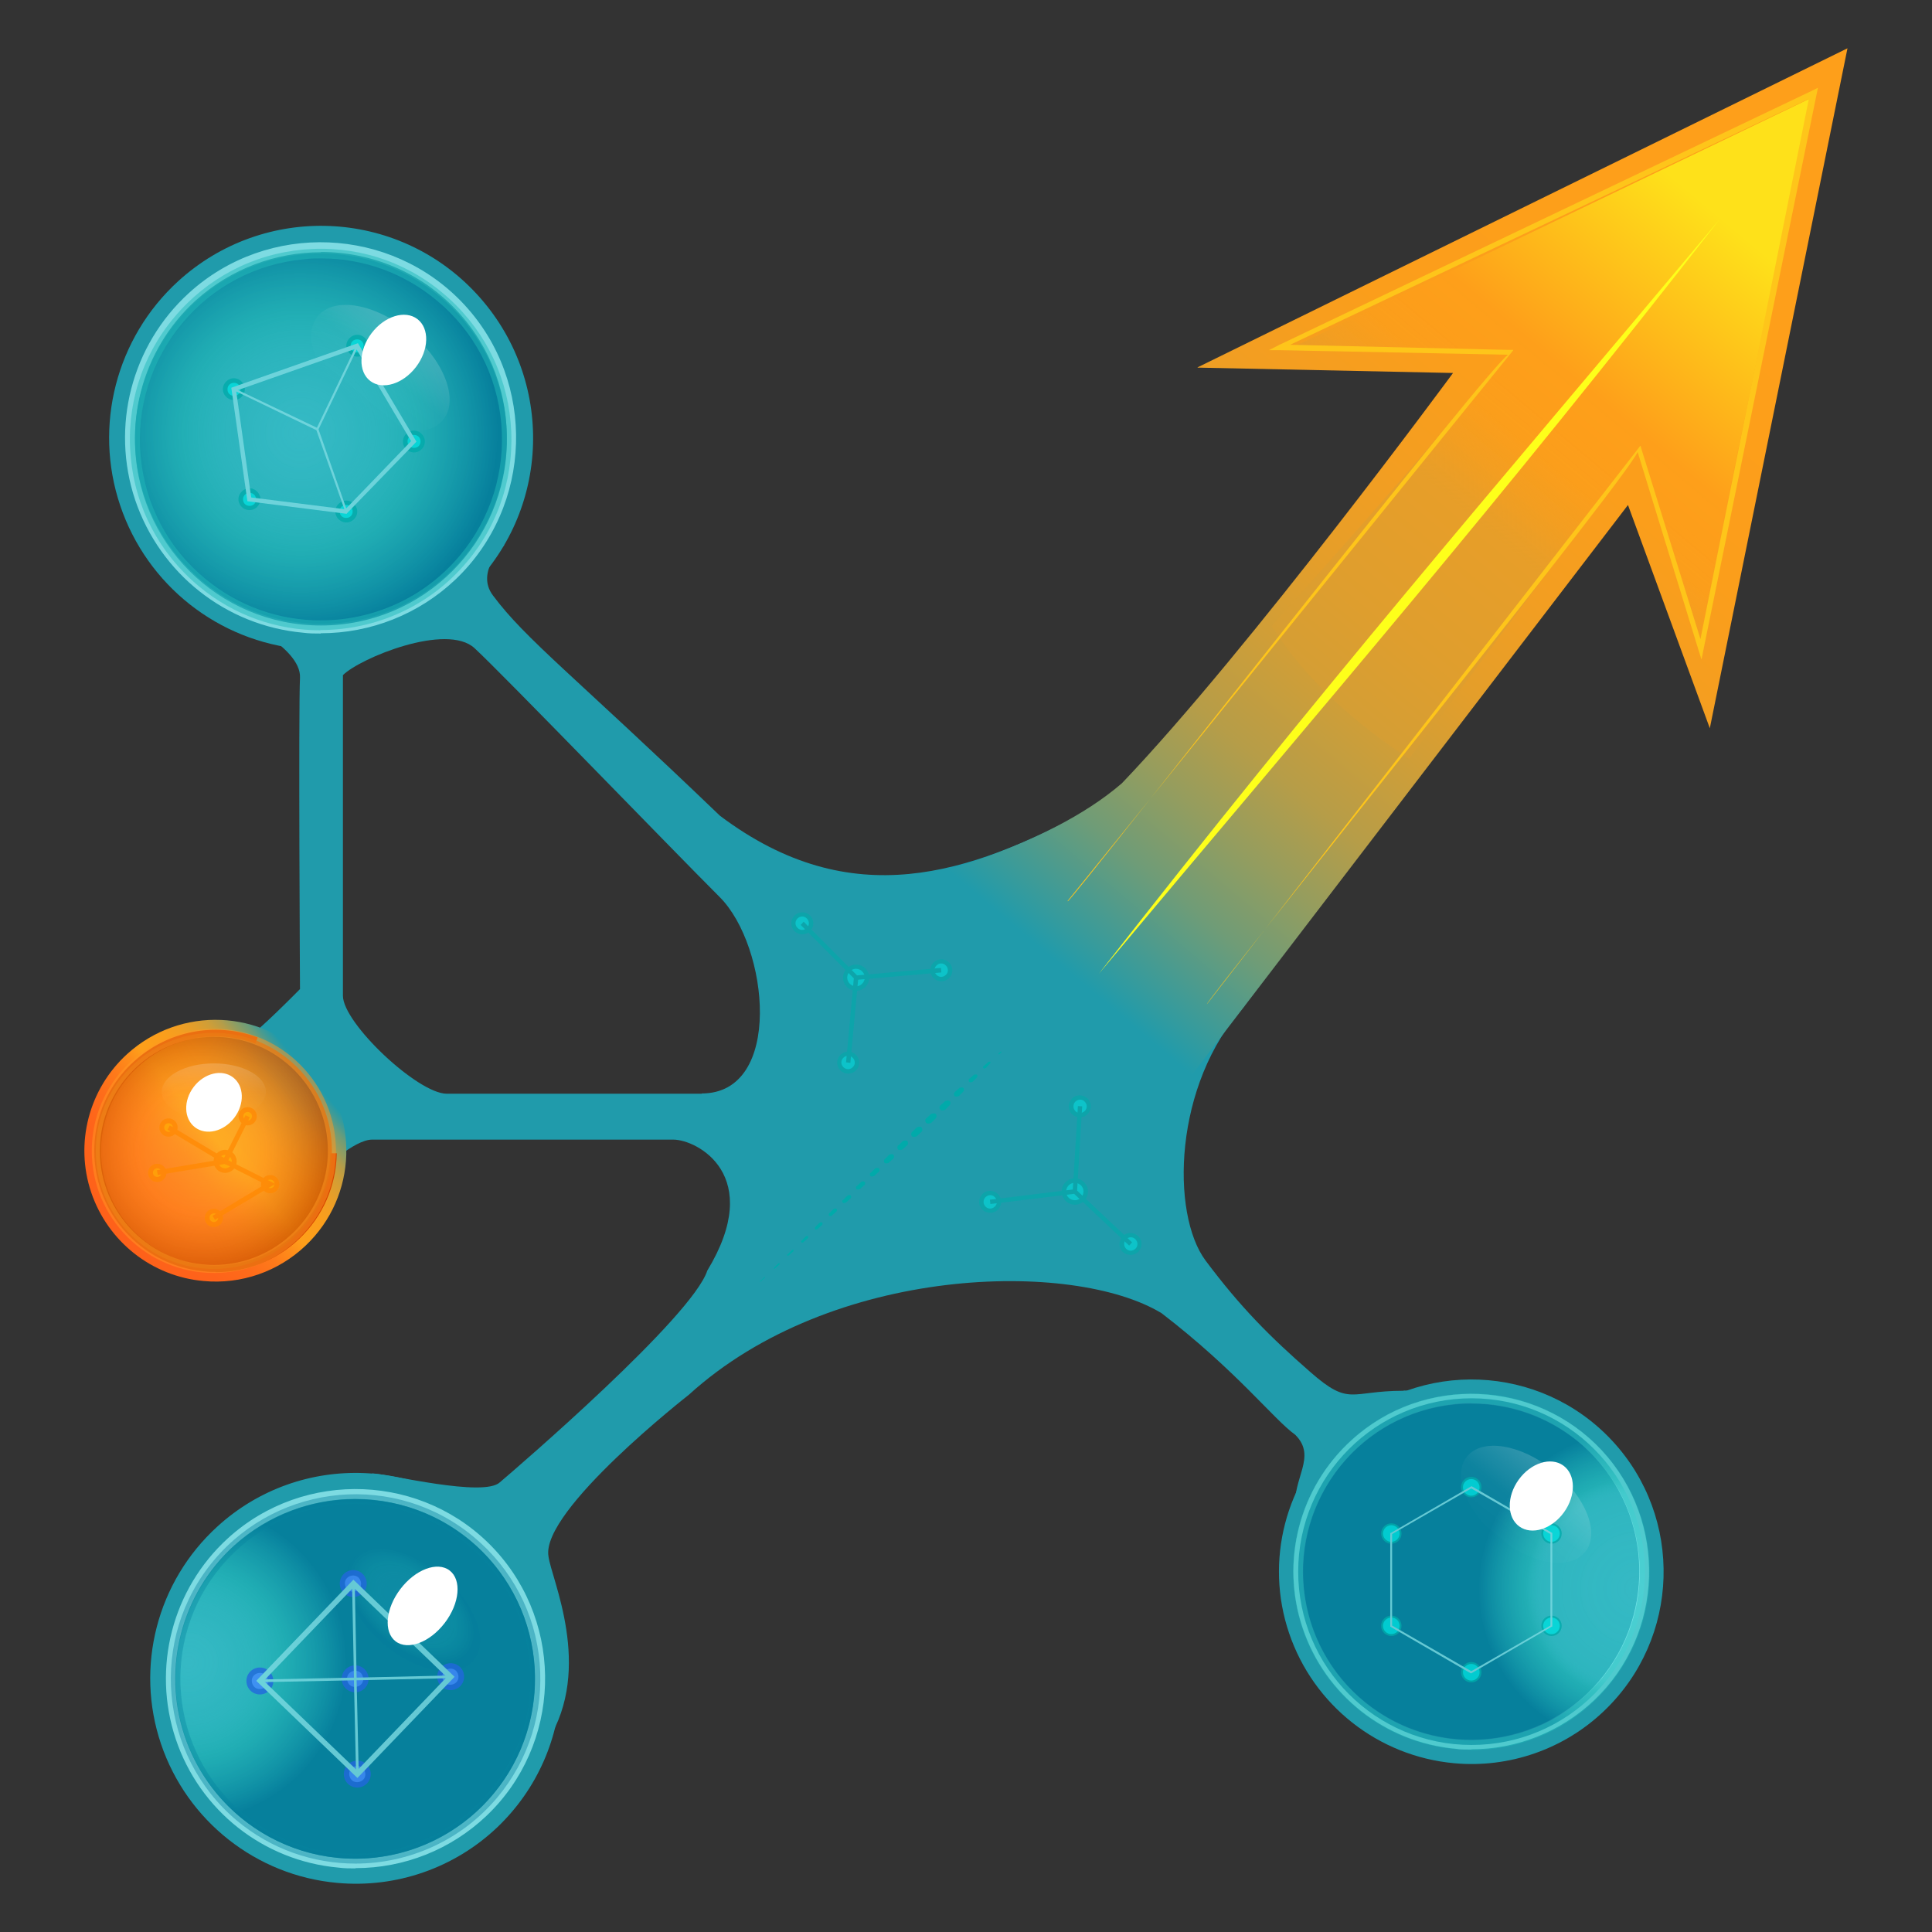 <?xml version="1.0" encoding="UTF-8"?>
<svg xmlns="http://www.w3.org/2000/svg" version="1.1" xmlns:xlink="http://www.w3.org/1999/xlink" viewBox="0 0 72 72">
  <rect x="0" y="0" width="72" height="72" fill="#333333" stroke="none"/>
  <!-- Generator: Adobe Illustrator 29.8.1, SVG Export Plug-In . SVG Version: 2.1.1 Build 2)  -->
  <defs>
    <style>
      .st0 {
        fill: url(#linear-gradient4);
      }

      .st0, .st1, .st2, .st3, .st4, .st5, .st6, .st7 {
        isolation: isolate;
      }

      .st0, .st2, .st6, .st7 {
        opacity: .3;
      }

      .st1 {
        fill: #f92;
      }

      .st1, .st3, .st5 {
        opacity: .5;
      }

      .st8 {
        fill: #209bab;
      }

      .st2 {
        fill: url(#linear-gradient3);
      }

      .st9, .st10 {
        fill: #7ddbe2;
      }

      .st3 {
        fill: #2bb;
      }

      .st11 {
        fill: #0dd;
      }

      .st12 {
        fill: url(#linear-gradient1);
      }

      .st13 {
        fill: #fec51a;
      }

      .st14 {
        fill: #0aa;
      }

      .st15 {
        fill: #feff1a;
      }

      .st15, .st16 {
        mix-blend-mode: soft-light;
      }

      .st17 {
        fill: url(#radial-gradient);
      }

      .st18 {
        fill: url(#radial-gradient5);
      }

      .st19 {
        fill: url(#radial-gradient1);
      }

      .st20 {
        fill: #26d;
      }

      .st21 {
        opacity: .7;
      }

      .st21, .st22, .st23, .st10, .st24 {
        mix-blend-mode: screen;
      }

      .st25 {
        fill: #fa0;
      }

      .st22 {
        opacity: .6;
      }

      .st5 {
        fill: url(#radial-gradient3);
      }

      .st26 {
        fill: #f80;
      }

      .st27 {
        fill: #d74600;
      }

      .st28 {
        fill: url(#linear-gradient5);
      }

      .st29 {
        mix-blend-mode: overlay;
      }

      .st24 {
        opacity: .8;
      }

      .st30 {
        fill: url(#radial-gradient2);
      }

      .st16 {
        fill: #fff;
      }

      .st6 {
        fill: url(#radial-gradient4);
      }

      .st31 {
        fill: url(#linear-gradient);
      }

      .st7 {
        fill: url(#linear-gradient2);
      }

      .st32 {
        fill: #48f;
      }
    </style>
    <linearGradient id="linear-gradient" x1="39.52" y1="37.88" x2="63.09" y2="9.8" gradientUnits="userSpaceOnUse">
      <stop offset=".04" stop-color="#209bab"/>
      <stop offset=".1" stop-color="#449b93"/>
      <stop offset=".17" stop-color="#6f9c77"/>
      <stop offset=".25" stop-color="#959d5e"/>
      <stop offset=".33" stop-color="#b69d48"/>
      <stop offset=".43" stop-color="#d09e37"/>
      <stop offset=".52" stop-color="#e49e2a"/>
      <stop offset=".64" stop-color="#f39e21"/>
      <stop offset=".77" stop-color="#fb9e1b"/>
      <stop offset="1" stop-color="#fe9f1a"/>
    </linearGradient>
    <linearGradient id="linear-gradient1" x1="4.29" y1="46.03" x2="11.77" y2="39.75" gradientUnits="userSpaceOnUse">
      <stop offset="0" stop-color="#fe611a"/>
      <stop offset=".19" stop-color="#fe631a"/>
      <stop offset=".3" stop-color="#fe6b1a"/>
      <stop offset=".4" stop-color="#fe7a1a"/>
      <stop offset=".48" stop-color="#fe8e1a"/>
      <stop offset=".53" stop-color="#fe9f1a"/>
      <stop offset=".63" stop-color="#fb9e1b"/>
      <stop offset=".69" stop-color="#f39e21"/>
      <stop offset=".74" stop-color="#e49e2a"/>
      <stop offset=".79" stop-color="#d09e37"/>
      <stop offset=".83" stop-color="#b69d48"/>
      <stop offset=".86" stop-color="#959d5e"/>
      <stop offset=".9" stop-color="#6f9c77"/>
      <stop offset=".93" stop-color="#449b93"/>
      <stop offset=".96" stop-color="#209bab"/>
    </linearGradient>
    <radialGradient id="radial-gradient" cx="-260.44" cy="456.21" fx="-260.44" fy="456.21" r=".05" gradientTransform="translate(-13989.52 78626.71) rotate(39.82) scale(152 -152)" gradientUnits="userSpaceOnUse">
      <stop offset="0" stop-color="#6ff" stop-opacity=".3"/>
      <stop offset=".3" stop-color="#4dd" stop-opacity=".4"/>
      <stop offset=".6" stop-color="#2bb" stop-opacity=".6"/>
      <stop offset="1" stop-color="#007999" stop-opacity=".8"/>
    </radialGradient>
    <linearGradient id="linear-gradient2" x1="-260.34" y1="454.45" x2="-260.34" y2="454.37" gradientTransform="translate(-18162.24 18237.66) rotate(90) scale(70 -40)" gradientUnits="userSpaceOnUse">
      <stop offset="0" stop-color="#fff" stop-opacity=".6"/>
      <stop offset=".5" stop-color="#fff" stop-opacity=".1"/>
      <stop offset="1" stop-color="#fff" stop-opacity="0"/>
    </linearGradient>
    <radialGradient id="radial-gradient1" cx="-260.93" cy="454.27" fx="-260.93" fy="454.27" r=".04" gradientTransform="translate(-12446.31 78699.51) rotate(38.91) scale(152 -152)" gradientUnits="userSpaceOnUse">
      <stop offset="0" stop-color="#6ff" stop-opacity=".3"/>
      <stop offset=".6" stop-color="#4dd" stop-opacity=".4"/>
      <stop offset=".7" stop-color="#2bb" stop-opacity=".6"/>
      <stop offset="1" stop-color="#007999" stop-opacity=".8"/>
    </radialGradient>
    <linearGradient id="linear-gradient3" x1="-261.5" y1="446.7" x2="-261.5" y2="446.61" gradientTransform="translate(-17809.33 18360.75) rotate(90) scale(70 -40)" xlink:href="#linear-gradient2"/>
    <radialGradient id="radial-gradient2" cx="-261.76" cy="455.38" fx="-261.76" fy="455.38" r=".04" gradientTransform="translate(-13909.9 78677.43) rotate(39.93) scale(152 -152)" gradientUnits="userSpaceOnUse">
      <stop offset="0" stop-color="#6ff" stop-opacity=".3"/>
      <stop offset=".32" stop-color="#4dd" stop-opacity=".4"/>
      <stop offset=".6" stop-color="#2bb" stop-opacity=".6"/>
      <stop offset="1" stop-color="#007999" stop-opacity=".8"/>
    </radialGradient>
    <radialGradient id="radial-gradient3" cx="13.24" cy="62.57" fx="13.24" fy="62.57" r="6.88" gradientUnits="userSpaceOnUse">
      <stop offset="0" stop-color="#6ff" stop-opacity=".3"/>
      <stop offset=".4" stop-color="#4dd" stop-opacity=".4"/>
      <stop offset=".7" stop-color="#2bb" stop-opacity=".6"/>
      <stop offset="1" stop-color="#007999" stop-opacity=".8"/>
    </radialGradient>
    <radialGradient id="radial-gradient4" cx="-263.38" cy="451.15" fx="-263.38" fy="451.15" r=".04" gradientTransform="translate(-18030.61 18496.64) rotate(90) scale(70 -40)" xlink:href="#radial-gradient3"/>
    <radialGradient id="radial-gradient5" cx="-260.53" cy="456.82" fx="-260.53" fy="456.82" r=".05" gradientTransform="translate(24757.85 43440.65) scale(95 -95)" gradientUnits="userSpaceOnUse">
      <stop offset="0" stop-color="#fd4" stop-opacity=".2"/>
      <stop offset=".5" stop-color="#f92" stop-opacity=".5"/>
      <stop offset="1" stop-color="#c50" stop-opacity=".8"/>
    </radialGradient>
    <linearGradient id="linear-gradient4" x1="-260.52" y1="456.94" x2="-260.52" y2="456.85" gradientTransform="translate(11471 11006.11) scale(44 -24)" xlink:href="#linear-gradient2"/>
    <linearGradient id="linear-gradient5" x1="50.88" y1="24.08" x2="64.22" y2="8.18" gradientUnits="userSpaceOnUse">
      <stop offset=".3" stop-color="#da9e32" stop-opacity=".5"/>
      <stop offset=".3" stop-color="#da9e31" stop-opacity=".51"/>
      <stop offset=".33" stop-color="#e49e2b" stop-opacity=".64"/>
      <stop offset=".36" stop-color="#ec9e25" stop-opacity=".75"/>
      <stop offset=".39" stop-color="#f29e21" stop-opacity=".84"/>
      <stop offset=".43" stop-color="#f79e1e" stop-opacity=".91"/>
      <stop offset=".47" stop-color="#fb9e1b" stop-opacity=".96"/>
      <stop offset=".53" stop-color="#fd9e1a" stop-opacity=".99"/>
      <stop offset=".61" stop-color="#fe9f1a"/>
      <stop offset="1" stop-color="#fee11a"/>
    </linearGradient>
  </defs>
  <g class="st4">
    <g id="Layer_1">
      <g>
        <path class="st8" d="M52.3,51.83c-1.99,0-1.99.6-3.47-.7-1.49-1.3-2.6-2.41-3.9-4.15s-1.21-6.57,1.45-9.49c-2.23-2.58-5.93-7.22-5.93-7.22-4.3,2.25-8.69,3.84-13.62.13-5.48-5.26-7.23-6.56-8.46-8.21-.67-.89.43-1.88.43-1.88l-10.16,2.64s2.6,1.14,2.54,2.31c-.06,1.17,0,11.6,0,11.6,0,0-1.65,1.68-2,1.84-.35.16,2.83,4.91,2.83,4.91,0,0,1.18-1.14,1.86-1.14h11.22c.89,0,3.42,1.33,1.27,4.88-.57,1.74-7.07,7.33-7.73,7.89-.6.57-4.11-.3-4.74-.33-.63-.03,6.52,9.97,6.52,9.97,1.71-2.73.13-6.05.03-6.88-.29-1.71,5.23-6.02,5.23-6.02,5.33-4.85,14.33-5.04,17.62-3.04,2.81,2.16,4.18,3.96,4.98,4.53.83.83-.13,1.62,0,2.82.13,1.2,6.03-4.47,4.05-4.47ZM26.16,40.76h-9.51c-1.08,0-3.87-2.63-3.87-3.65v-11.95c.63-.63,3.87-1.97,4.91-1,1.05.97,7.29,7.43,9.13,9.27,1.84,1.84,2.38,7.32-.67,7.32Z"/>
        <path class="st31" d="M44.63,13.69L68.85,1.8l-5.13,25.34-3.05-8.32-19.65,25.68s-6.28-8.66-8.57-11.22c1.68-.52,6.52-1.64,9.36-4.09,4.76-4.98,12.34-15.29,12.34-15.29l-9.52-.2Z"/>
        <path class="st8" d="M6.64,10.48c3.2-2.92,8.16-2.72,11.11.46s2.8,8.13-.34,11.11c-1.65,1.56-3.89,2.34-6.15,2.14-3.12-.28-5.78-2.38-6.78-5.35s-.15-6.25,2.16-8.36Z"/>
        <path class="st8" d="M8.1,56.89c3.1-2.83,7.9-2.63,10.76.44s2.71,7.87-.33,10.77c-1.6,1.52-3.77,2.27-5.96,2.07-3.02-.27-5.6-2.31-6.57-5.18s-.15-6.05,2.1-8.1Z"/>
        <path class="st8" d="M50.01,53.28c2.9-2.65,7.4-2.46,10.07.41s2.54,7.37-.31,10.08c-1.49,1.42-3.53,2.13-5.58,1.94-2.83-.26-5.24-2.16-6.15-4.85s-.14-5.66,1.96-7.58Z"/>
        <path class="st12" d="M4.74,39.28c1.98-1.8,5.04-1.68,6.86.28s1.73,5.02-.21,6.86c-1.02.97-2.4,1.45-3.8,1.32-1.93-.17-3.57-1.47-4.19-3.3s-.09-3.86,1.34-5.16Z"/>
        <path class="st9" d="M11.96,23.61c-.22,0-.44,0-.66-.03-2.88-.26-5.33-2.2-6.26-4.94-.92-2.74-.14-5.77,2-7.72h0c2.94-2.68,7.54-2.49,10.25.42,2.71,2.91,2.57,7.52-.32,10.26-1.36,1.29-3.16,2-5.02,2ZM11.96,9.4c-1.67,0-3.34.6-4.67,1.8h0c-2.03,1.85-2.77,4.73-1.9,7.33.88,2.6,3.21,4.45,5.95,4.69,1.98.18,3.95-.5,5.4-1.88,2.74-2.61,2.88-6.98.3-9.75-1.36-1.46-3.22-2.2-5.08-2.2Z"/>
        <path class="st9" d="M13.25,69.63c-.21,0-.42,0-.64-.03-2.79-.25-5.17-2.13-6.06-4.79s-.13-5.59,1.94-7.48l.12.13-.12-.13c2.85-2.6,7.31-2.42,9.94.41,2.63,2.83,2.49,7.29-.31,9.94-1.32,1.25-3.06,1.94-4.87,1.94ZM13.24,55.86c-1.62,0-3.24.58-4.52,1.74h0c-1.96,1.79-2.69,4.58-1.84,7.1s3.11,4.3,5.75,4.54c1.92.17,3.82-.49,5.22-1.82,2.66-2.52,2.79-6.75.29-9.43-1.31-1.41-3.11-2.13-4.91-2.13Z"/>
        <path class="st9" d="M54.84,65.2c-.2,0-.4,0-.6-.03-2.62-.24-4.85-2-5.69-4.49-.84-2.49-.13-5.24,1.82-7.01,2.67-2.44,6.85-2.27,9.32.38,2.46,2.65,2.34,6.83-.29,9.32-1.24,1.17-2.87,1.82-4.56,1.82ZM54.83,52.31c-1.51,0-3.02.54-4.22,1.63h0c-1.83,1.67-2.51,4.28-1.72,6.63.79,2.35,2.9,4.02,5.38,4.24,1.79.16,3.57-.46,4.88-1.7,2.48-2.36,2.6-6.31.27-8.81-1.23-1.32-2.91-1.99-4.59-1.99Z"/>
        <path class="st27" d="M8.03,47.4c-.13,0-.27,0-.41-.02-1.78-.16-3.3-1.36-3.87-3.05-.57-1.7-.09-3.57,1.24-4.77,1.25-1.14,3.02-1.49,4.61-.9l-.08.23c-1.51-.56-3.18-.23-4.36.85-1.25,1.14-1.71,2.91-1.17,4.52.54,1.6,1.98,2.74,3.66,2.89,1.22.11,2.44-.31,3.33-1.16.83-.79,1.31-1.86,1.33-3.01h.24c-.02,1.22-.52,2.35-1.4,3.19-.84.8-1.96,1.24-3.11,1.24Z"/>
        <g>
          <circle class="st17" cx="11.96" cy="16.38" r="6.93"/>
          <path class="st3" d="M11.95,23.49c-1.61,0-3.22-.54-4.55-1.65-1.46-1.22-2.36-2.93-2.53-4.82-.17-1.89.4-3.74,1.62-5.19,1.22-1.46,2.93-2.36,4.82-2.53,1.89-.17,3.74.4,5.19,1.62,1.46,1.22,2.36,2.93,2.53,4.82.17,1.89-.4,3.74-1.62,5.19-1.4,1.68-3.43,2.55-5.47,2.55ZM11.97,9.63c-.21,0-.41,0-.62.03-1.79.16-3.42,1.01-4.57,2.4s-1.7,3.13-1.54,4.93,1.01,3.42,2.4,4.57c1.26,1.05,2.79,1.56,4.31,1.56,1.93,0,3.85-.82,5.19-2.42,1.15-1.38,1.7-3.13,1.54-4.93s-1.01-3.42-2.4-4.57c-1.22-1.02-2.73-1.57-4.31-1.57Z"/>
          <ellipse class="st7" cx="14.18" cy="13.72" rx="1.73" ry="3.03" transform="translate(-5.44 15.82) rotate(-50.18)"/>
        </g>
        <g>
          <circle class="st19" cx="54.84" cy="58.57" r="6.46"/>
          <path class="st3" d="M54.83,65.21c-1.47,0-2.94-.48-4.17-1.47-1.38-1.11-2.24-2.7-2.43-4.46s.32-3.5,1.44-4.88c1.11-1.38,2.7-2.24,4.46-2.43,1.76-.19,3.5.32,4.88,1.44,2.85,2.3,3.3,6.49,1,9.34-1.31,1.62-3.23,2.47-5.18,2.47ZM54.85,52.29c-.23,0-.45.01-.68.04-1.67.18-3.17,1-4.22,2.3-1.05,1.31-1.54,2.94-1.36,4.61.18,1.67,1,3.17,2.3,4.22,2.69,2.17,6.66,1.75,8.83-.94,2.17-2.69,1.75-6.66-.94-8.83-1.13-.91-2.5-1.39-3.93-1.39Z"/>
          <ellipse class="st2" cx="56.87" cy="56.06" rx="1.62" ry="2.83" transform="translate(-22.47 65.1) rotate(-51.09)"/>
        </g>
        <g class="st24">
          <g>
            <circle class="st11" cx="8.72" cy="14.51" r=".32"/>
            <path class="st14" d="M8.85,14.89c-.21.07-.44-.04-.52-.25s.04-.44.25-.52.44.04.52.25-.04.44-.25.52ZM8.64,14.28c-.13.04-.19.18-.15.31s.18.19.31.15.19-.18.15-.31-.18-.19-.31-.15Z"/>
          </g>
          <g>
            <circle class="st11" cx="13.32" cy="12.89" r=".32"/>
            <path class="st14" d="M13.45,13.27c-.21.07-.44-.04-.52-.25s.04-.44.25-.52.44.04.52.25-.04.44-.25.52ZM13.23,12.66c-.13.04-.19.18-.15.31s.18.19.31.15.19-.18.15-.31-.18-.19-.31-.15Z"/>
          </g>
          <g>
            <circle class="st11" cx="15.43" cy="16.45" r=".32"/>
            <path class="st14" d="M15.56,16.84c-.21.07-.44-.04-.52-.25s.04-.44.25-.52.44.04.52.25-.04.44-.25.52ZM15.35,16.22c-.13.04-.19.18-.15.31s.18.19.31.15.19-.18.15-.31-.18-.19-.31-.15Z"/>
          </g>
          <g>
            <circle class="st11" cx="9.3" cy="18.61" r=".32"/>
            <path class="st14" d="M9.43,18.99c-.21.07-.44-.04-.52-.25s.04-.44.25-.52.44.04.52.25-.04.44-.25.52ZM9.22,18.38c-.13.04-.19.18-.15.31s.18.19.31.15.19-.18.15-.31-.18-.19-.31-.15Z"/>
          </g>
          <g>
            <circle class="st11" cx="12.9" cy="19.06" r=".32"/>
            <path class="st14" d="M13.04,19.45c-.21.07-.44-.04-.52-.25s.04-.44.25-.52.44.04.52.25-.04.44-.25.52ZM12.82,18.83c-.13.04-.19.18-.15.31s.18.19.31.15.19-.18.15-.31-.18-.19-.31-.15Z"/>
          </g>
          <path class="st10" d="M12.93,19.15l-3.71-.47-.6-4.23,4.72-1.66,2.18,3.67-2.6,2.68ZM9.37,18.54l3.5.44,2.45-2.54-2.05-3.45-4.47,1.57.56,3.97Z"/>
          <polygon class="st9" points="12.94 19.05 12.87 19.08 11.79 16.03 8.7 14.54 8.73 14.47 11.81 15.94 13.28 12.87 13.35 12.91 11.87 16 12.94 19.05"/>
        </g>
        <g class="st22">
          <g>
            <circle class="st11" cx="40.06" cy="44.4" r=".41"/>
            <path class="st14" d="M40.41,44.74c-.18.2-.49.21-.69.02s-.21-.49-.02-.69.49-.21.69-.02.21.49.02.69ZM39.82,44.18c-.12.13-.12.34.01.46s.34.12.46-.01.12-.34-.01-.46-.34-.12-.46.01Z"/>
          </g>
          <g>
            <circle class="st11" cx="36.9" cy="44.79" r=".33"/>
            <path class="st14" d="M37.2,45.07c-.15.16-.41.17-.58.02s-.17-.41-.02-.58.41-.17.58-.02.17.41.02.58ZM36.72,44.62c-.09.1-.09.25.01.35s.25.09.35-.01.09-.25-.01-.35-.25-.09-.35.01Z"/>
          </g>
          <g>
            <circle class="st11" cx="40.25" cy="41.23" r=".33"/>
            <path class="st14" d="M40.54,41.51c-.15.16-.41.17-.58.02s-.17-.41-.02-.58.41-.17.58-.02.17.41.02.58ZM40.07,41.06c-.09.1-.09.25.01.35s.25.09.35-.01.09-.25-.01-.35-.25-.09-.35.01Z"/>
          </g>
          <g>
            <circle class="st11" cx="42.14" cy="46.36" r=".33"/>
            <path class="st14" d="M42.43,46.64c-.15.16-.41.17-.58.02s-.17-.41-.02-.58.41-.17.58-.02.17.41.02.58ZM41.96,46.19c-.09.1-.09.25.01.35s.25.09.35-.01.09-.25-.01-.35-.25-.09-.35.01Z"/>
          </g>
          <polygon class="st14" points="42.19 46.3 42.08 46.42 40.03 44.49 36.91 44.87 36.89 44.71 39.98 44.33 40.17 41.22 40.33 41.23 40.14 44.37 42.19 46.3"/>
        </g>
        <g>
          <circle class="st30" cx="13.24" cy="62.57" r="6.7"/>
          <path class="st5" d="M13.24,69.45c-1.56,0-3.13-.53-4.41-1.6-2.91-2.44-3.3-6.79-.86-9.7,2.44-2.91,6.79-3.3,9.7-.86h0c1.41,1.18,2.28,2.84,2.44,4.67s-.4,3.62-1.58,5.03c-1.36,1.62-3.32,2.46-5.28,2.46ZM13.25,56.05c-1.87,0-3.72.79-5.01,2.33-2.31,2.76-1.94,6.88.81,9.19,2.76,2.31,6.88,1.94,9.19-.81,1.12-1.34,1.65-3.03,1.5-4.76-.15-1.74-.97-3.31-2.31-4.43h0c-1.22-1.02-2.7-1.52-4.18-1.52Z"/>
          <ellipse class="st6" cx="15.39" cy="60" rx="1.68" ry="2.93" transform="translate(-40.49 33.29) rotate(-50.07)"/>
        </g>
        <g class="st22">
          <g>
            <circle class="st11" cx="31.91" cy="36.43" r=".41"/>
            <path class="st14" d="M31.56,36.09c.19-.19.5-.19.69,0s.19.5,0,.69-.5.19-.69,0-.19-.5,0-.69ZM32.13,36.66c.13-.13.13-.33,0-.46s-.33-.13-.46,0-.13.33,0,.46.33.13.46,0Z"/>
          </g>
          <g>
            <circle class="st11" cx="35.07" cy="36.16" r=".33"/>
            <path class="st14" d="M34.79,35.87c.16-.16.42-.16.58,0s.16.42,0,.58-.42.16-.58,0-.16-.42,0-.58ZM35.25,36.33c.1-.09.1-.25,0-.35s-.25-.1-.35,0-.1.25,0,.35.25.1.35,0Z"/>
          </g>
          <g>
            <circle class="st11" cx="31.61" cy="39.6" r=".33"/>
            <path class="st14" d="M31.32,39.31c.16-.16.42-.16.58,0s.16.42,0,.58-.42.16-.58,0-.16-.42,0-.58ZM31.78,39.77c.1-.09.1-.25,0-.35s-.25-.1-.35,0-.1.25,0,.35.25.1.35,0Z"/>
          </g>
          <g>
            <circle class="st11" cx="29.9" cy="34.41" r=".33"/>
            <path class="st14" d="M29.61,34.12c.16-.16.42-.16.58,0s.16.42,0,.58-.42.16-.58,0-.16-.42,0-.58ZM30.07,34.58c.1-.09.1-.25,0-.35s-.25-.1-.35,0-.1.25,0,.35.25.1.35,0Z"/>
          </g>
          <polygon class="st14" points="29.84 34.47 29.95 34.35 31.94 36.35 35.07 36.07 35.08 36.24 31.98 36.51 31.69 39.61 31.53 39.59 31.82 36.46 29.84 34.47"/>
        </g>
        <g class="st29">
          <circle class="st18" cx="7.97" cy="42.89" r="4.4"/>
          <path class="st1" d="M7.97,47.44c-2.51,0-4.55-2.04-4.55-4.55s2.04-4.55,4.55-4.55,4.55,2.04,4.55,4.55-2.04,4.55-4.55,4.55ZM7.97,38.64c-2.35,0-4.25,1.91-4.25,4.25s1.91,4.25,4.25,4.25,4.25-1.91,4.25-4.25-1.91-4.25-4.25-4.25Z"/>
          <ellipse class="st0" cx="7.97" cy="40.69" rx="1.94" ry="1.06"/>
        </g>
        <g class="st21">
          <g>
            <circle class="st25" cx="6.28" cy="42.02" r=".25"/>
            <path class="st26" d="M6.28,42.36c-.19,0-.34-.15-.34-.34s.15-.34.34-.34.34.15.34.34-.15.34-.34.34ZM6.28,41.86c-.09,0-.16.07-.16.16s.07.16.16.16.16-.07.16-.16-.07-.16-.16-.16Z"/>
          </g>
          <g>
            <circle class="st25" cx="9.23" cy="41.6" r=".25"/>
            <path class="st26" d="M9.23,41.94c-.19,0-.34-.15-.34-.34s.15-.34.34-.34.34.15.34.34-.15.34-.34.34ZM9.23,41.44c-.09,0-.16.07-.16.16s.07.16.16.16.16-.07.16-.16-.07-.16-.16-.16Z"/>
          </g>
          <g>
            <circle class="st25" cx="10.07" cy="44.12" r=".25"/>
            <path class="st26" d="M10.07,44.47c-.19,0-.34-.15-.34-.34s.15-.34.34-.34.34.15.34.34-.15.34-.34.34ZM10.07,43.96c-.09,0-.16.07-.16.16s.07.16.16.16.16-.07.16-.16-.07-.16-.16-.16Z"/>
          </g>
          <g>
            <circle class="st25" cx="7.97" cy="45.38" r=".25"/>
            <path class="st26" d="M7.97,45.73c-.19,0-.34-.15-.34-.34s.15-.34.34-.34.34.15.34.34-.15.34-.34.34ZM7.97,45.22c-.09,0-.16.07-.16.16s.07.16.16.16.16-.07.16-.16-.07-.16-.16-.16Z"/>
          </g>
          <g>
            <circle class="st25" cx="5.86" cy="43.7" r=".25"/>
            <path class="st26" d="M5.86,44.05c-.19,0-.34-.15-.34-.34s.15-.34.34-.34.34.15.34.34-.15.34-.34.34ZM5.86,43.54c-.09,0-.16.07-.16.16s.07.16.16.16.16-.07.16-.16-.07-.16-.16-.16Z"/>
          </g>
          <g>
            <circle class="st25" cx="8.39" cy="43.28" r=".34"/>
            <path class="st26" d="M8.39,43.71c-.24,0-.43-.19-.43-.43s.19-.43.43-.43.43.19.43.43-.19.43-.43.43ZM8.39,43.04c-.14,0-.25.11-.25.25s.11.25.25.25.25-.11.25-.25-.11-.25-.25-.25Z"/>
          </g>
          <polygon class="st26" points="8.01 45.46 7.92 45.31 9.88 44.13 8.43 43.4 8.42 43.41 8.37 43.38 5.88 43.79 5.85 43.61 8.13 43.23 6.24 42.1 6.33 41.94 8.35 43.15 9.15 41.56 9.31 41.64 8.51 43.24 10.26 44.12 8.01 45.46"/>
        </g>
        <g class="st24">
          <g>
            <circle class="st11" cx="54.83" cy="55.43" r=".34"/>
            <path class="st14" d="M54.83,55.8c-.21,0-.38-.17-.38-.38s.17-.38.38-.38.38.17.38.38-.17.38-.38.38ZM54.83,55.12c-.17,0-.31.14-.31.31s.14.31.31.31.31-.14.31-.31-.14-.31-.31-.31Z"/>
          </g>
          <g>
            <circle class="st11" cx="57.82" cy="57.15" r=".34"/>
            <path class="st14" d="M57.82,57.53c-.21,0-.38-.17-.38-.38s.17-.38.38-.38.38.17.38.38-.17.38-.38.38ZM57.82,56.84c-.17,0-.31.14-.31.31s.14.31.31.31.31-.14.31-.31-.14-.31-.31-.31Z"/>
          </g>
          <g>
            <circle class="st11" cx="57.82" cy="60.59" r=".34"/>
            <path class="st14" d="M57.82,60.97c-.21,0-.38-.17-.38-.38s.17-.38.38-.38.38.17.38.38-.17.38-.38.38ZM57.82,60.28c-.17,0-.31.14-.31.31s.14.31.31.31.31-.14.31-.31-.14-.31-.31-.31Z"/>
          </g>
          <g>
            <circle class="st11" cx="54.83" cy="62.32" r=".34"/>
            <path class="st14" d="M54.83,62.7c-.21,0-.38-.17-.38-.38s.17-.38.38-.38.38.17.38.38-.17.38-.38.38ZM54.83,62.01c-.17,0-.31.14-.31.31s.14.31.31.31.31-.14.31-.31-.14-.31-.31-.31Z"/>
          </g>
          <g>
            <circle class="st11" cx="51.85" cy="60.59" r=".34"/>
            <path class="st14" d="M51.85,60.97c-.21,0-.38-.17-.38-.38s.17-.38.38-.38.38.17.38.38-.17.38-.38.38ZM51.85,60.28c-.17,0-.31.14-.31.31s.14.31.31.31.31-.14.31-.31-.14-.31-.31-.31Z"/>
          </g>
          <g>
            <circle class="st11" cx="51.85" cy="57.15" r=".34"/>
            <path class="st14" d="M51.85,57.53c-.21,0-.38-.17-.38-.38s.17-.38.38-.38.38.17.38.38-.17.38-.38.38ZM51.85,56.84c-.17,0-.31.14-.31.31s.14.31.31.31.31-.14.31-.31-.14-.31-.31-.31Z"/>
          </g>
          <path class="st9" d="M54.83,62.36h-.02s-3-1.74-3-1.74v-3.49h.02s3-1.74,3-1.74h.02s3,1.74,3,1.74v3.49h-.02s-3,1.74-3,1.74ZM51.88,60.58l2.95,1.7,2.95-1.7v-3.41l-2.95-1.7-2.95,1.7v3.41Z"/>
        </g>
        <g class="st24">
          <g>
            <circle class="st32" cx="13.17" cy="59.01" r=".4"/>
            <path class="st20" d="M12.82,59.38c-.2-.19-.21-.51-.02-.71s.51-.21.71-.02.21.51.02.71-.51.21-.71.02ZM13.37,58.8c-.12-.12-.31-.11-.43,0s-.11.31,0,.43.31.11.43,0,.11-.31,0-.43Z"/>
          </g>
          <g>
            <circle class="st32" cx="16.8" cy="62.49" r=".4"/>
            <path class="st20" d="M16.45,62.85c-.2-.19-.21-.51-.02-.71s.51-.21.71-.02.21.51.02.71-.51.21-.71.02ZM17,62.27c-.12-.12-.31-.11-.43,0s-.11.31,0,.43.31.11.43,0,.11-.31,0-.43Z"/>
          </g>
          <g>
            <circle class="st32" cx="13.32" cy="66.12" r=".4"/>
            <path class="st20" d="M12.97,66.48c-.2-.19-.21-.51-.02-.71s.51-.21.71-.02.21.51.02.71-.51.21-.71.02ZM13.53,65.9c-.12-.12-.31-.11-.43,0s-.11.31,0,.43.31.11.43,0,.11-.31,0-.43Z"/>
          </g>
          <g>
            <circle class="st32" cx="9.69" cy="62.64" r=".4"/>
            <path class="st20" d="M9.34,63.01c-.2-.19-.21-.51-.02-.71s.51-.21.71-.02.21.51.02.71-.51.21-.71.02ZM9.9,62.43c-.12-.12-.31-.11-.43,0s-.11.31,0,.43.31.11.43,0,.11-.31,0-.43Z"/>
          </g>
          <g>
            <circle class="st32" cx="13.24" cy="62.57" r=".4"/>
            <path class="st20" d="M12.89,62.93c-.2-.19-.21-.51-.02-.71s.51-.21.71-.02.21.51.02.71-.51.21-.71.02ZM13.45,62.35c-.12-.12-.31-.11-.43,0s-.11.31,0,.43.31.11.43,0,.11-.31,0-.43Z"/>
          </g>
          <path class="st9" d="M13.32,66.26l-3.77-3.62,3.62-3.77,3.77,3.62-3.62,3.77ZM9.83,62.64l3.48,3.34,3.34-3.48-3.48-3.34-3.34,3.48Z"/>
          <polygon class="st9" points="13.27 66.12 13.19 62.62 9.69 62.69 9.69 62.59 13.19 62.52 13.12 59.02 13.22 59.01 13.29 62.52 16.79 62.44 16.8 62.54 13.29 62.62 13.37 66.12 13.27 66.12"/>
        </g>
        <g class="st23">
          <path class="st14" d="M28.32,47.76l.17-.17s.02,0,.02,0,0,.02,0,.02c0,0,0,0,0,0l-.18.16s-.01,0-.02,0c0,0,0-.01,0-.02Z"/>
          <path class="st14" d="M28.84,47.25l.17-.17s.03-.01.04,0,.01.03,0,.04c0,0,0,0,0,0l-.18.16s-.02,0-.03,0c0,0,0-.02,0-.03Z"/>
          <path class="st14" d="M29.35,46.75l.17-.17s.04-.01.05,0,.01.04,0,.05c0,0,0,0,0,0l-.18.16s-.04.01-.05,0c-.01-.01-.01-.04,0-.05Z"/>
          <path class="st14" d="M29.87,46.24l.17-.17s.05-.02.07,0,.02.05,0,.07c0,0,0,0,0,0l-.18.16s-.05.02-.06,0c-.02-.02-.02-.05,0-.06Z"/>
          <path class="st14" d="M30.38,45.73l.17-.17s.06-.02.09,0c.02.02.02.06,0,.09,0,0,0,0,0,0l-.18.16s-.06.02-.08,0c-.02-.02-.02-.06,0-.08Z"/>
          <path class="st14" d="M30.9,45.22l.17-.17s.07-.03.1,0c.03.03.03.07,0,.1,0,0,0,0,0,0l-.18.16s-.07.02-.09,0c-.02-.03-.02-.07,0-.09Z"/>
          <path class="st14" d="M31.42,44.72l.17-.17s.08-.03.11,0c.03.03.03.08,0,.11,0,0,0,0,0,0l-.18.16s-.08.03-.11,0c-.03-.03-.03-.08,0-.1Z"/>
          <path class="st14" d="M31.93,44.21l.17-.17s.09-.03.12,0c.03.03.03.09,0,.12,0,0,0,0,0,0l-.18.16s-.09.03-.12,0c-.03-.03-.03-.08,0-.12Z"/>
          <path class="st14" d="M32.45,43.71l.17-.17s.1-.04.13,0c.04.04.04.1,0,.13,0,0,0,0,0,0l-.18.16s-.09.03-.13,0c-.03-.04-.03-.09,0-.13Z"/>
          <path class="st14" d="M32.97,43.2l.17-.17s.11-.04.15,0c.04.04.04.11,0,.15,0,0,0,0,0,0l-.18.16s-.1.04-.14,0c-.04-.04-.04-.1,0-.14Z"/>
          <path class="st14" d="M33.48,42.69l.17-.17s.12-.04.16,0c.04.05.04.12,0,.16,0,0,0,0,0,0l-.18.16s-.12.04-.16,0c-.04-.04-.04-.11,0-.16Z"/>
          <path class="st14" d="M34,42.18l.17-.17s.13-.05.17,0,.05.13,0,.17c0,0,0,0,0,0l-.18.17s-.13.04-.17,0c-.05-.05-.04-.12,0-.17Z"/>
          <path class="st14" d="M34.52,41.68l.18-.17s.13-.04.17,0c.05.05.04.13,0,.17l-.17.17s-.13.05-.18,0c-.05-.05-.05-.13,0-.18,0,0,0,0,0,0Z"/>
          <path class="st14" d="M35.05,41.19l.18-.16s.12-.04.16,0c.04.04.04.11,0,.16l-.17.17s-.12.05-.17,0c-.05-.05-.05-.12,0-.17,0,0,0,0,0,0Z"/>
          <path class="st14" d="M35.58,40.7l.18-.16s.1-.03.14,0c.04.04.03.1,0,.14l-.17.17s-.11.04-.15,0c-.04-.04-.04-.11,0-.15,0,0,0,0,0,0Z"/>
          <path class="st14" d="M36.12,40.21l.18-.16s.08-.02.11,0c.03.03.02.07,0,.1l-.17.17s-.09.03-.12,0c-.03-.03-.03-.09,0-.12,0,0,0,0,0,0Z"/>
          <path class="st14" d="M36.66,39.73l.18-.16s.05-.01.06,0c.02.02.01.04,0,.06l-.17.18s-.06.02-.08,0c-.02-.02-.02-.06,0-.08,0,0,0,0,0,0Z"/>
          <path class="st14" d="M37.21,39.26l.09-.07s.01,0,.02,0c0,0,0,.01,0,.02l-.08.08s-.02,0-.03,0c0,0,0-.02,0-.03,0,0,0,0,0,0Z"/>
        </g>
        <path class="st28" d="M47.93,13.06l7.74.12c.57.22-4.05,5.43-8.28,10.15,1.31,2.07,3.14,3.63,5.12,4.95,2.64-3.57,5.52-7.46,8.55-11.48l2.26,6.98,4.18-20.13-19.57,9.41Z"/>
        <ellipse class="st16" cx="14.68" cy="13.04" rx="1.45" ry="1.04" transform="translate(-4.59 16.83) rotate(-52.73)"/>
        <ellipse class="st16" cx="57.43" cy="55.75" rx="1.4" ry="1.04" transform="translate(-21.39 69.61) rotate(-54.12)"/>
        <ellipse class="st16" cx="7.97" cy="41.09" rx="1.17" ry=".95" transform="translate(-29.55 22.54) rotate(-52.73)"/>
        <ellipse class="st16" cx="15.74" cy="59.85" rx="1.66" ry="1.04" transform="translate(-41.41 36.13) rotate(-52.73)"/>
        <path class="st15" d="M64.08,8.18c-8.49,10.89-14.26,17.53-23.13,28.11,8.49-10.89,14.26-17.53,23.13-28.11h0Z"/>
        <path class="st13" d="M39.79,33.59c.08.1,16.44-20.95,16.45-20.37,0,0-8.56-.17-8.56-.17h-.39s.35-.18.35-.18l19.89-9.49.22-.11s-.05.24-.05.24l-4.22,20.72s-.07.35-.07.35l-.11-.35-2.28-7.42c.58-.17-16.18,20.6-16.04,20.61,0,0,16.06-20.69,16.06-20.69.12-.15.08-.16.14.03,0,0,2.3,7.41,2.3,7.41h-.18s4.16-20.73,4.16-20.73c0,0,.17.14.17.14l-19.91,9.44-.04-.18,8.56.2c.21,0,.18-.03.06.13,0,0-16.51,20.4-16.51,20.4h0Z"/>
      </g>
    </g>
  </g>
</svg>